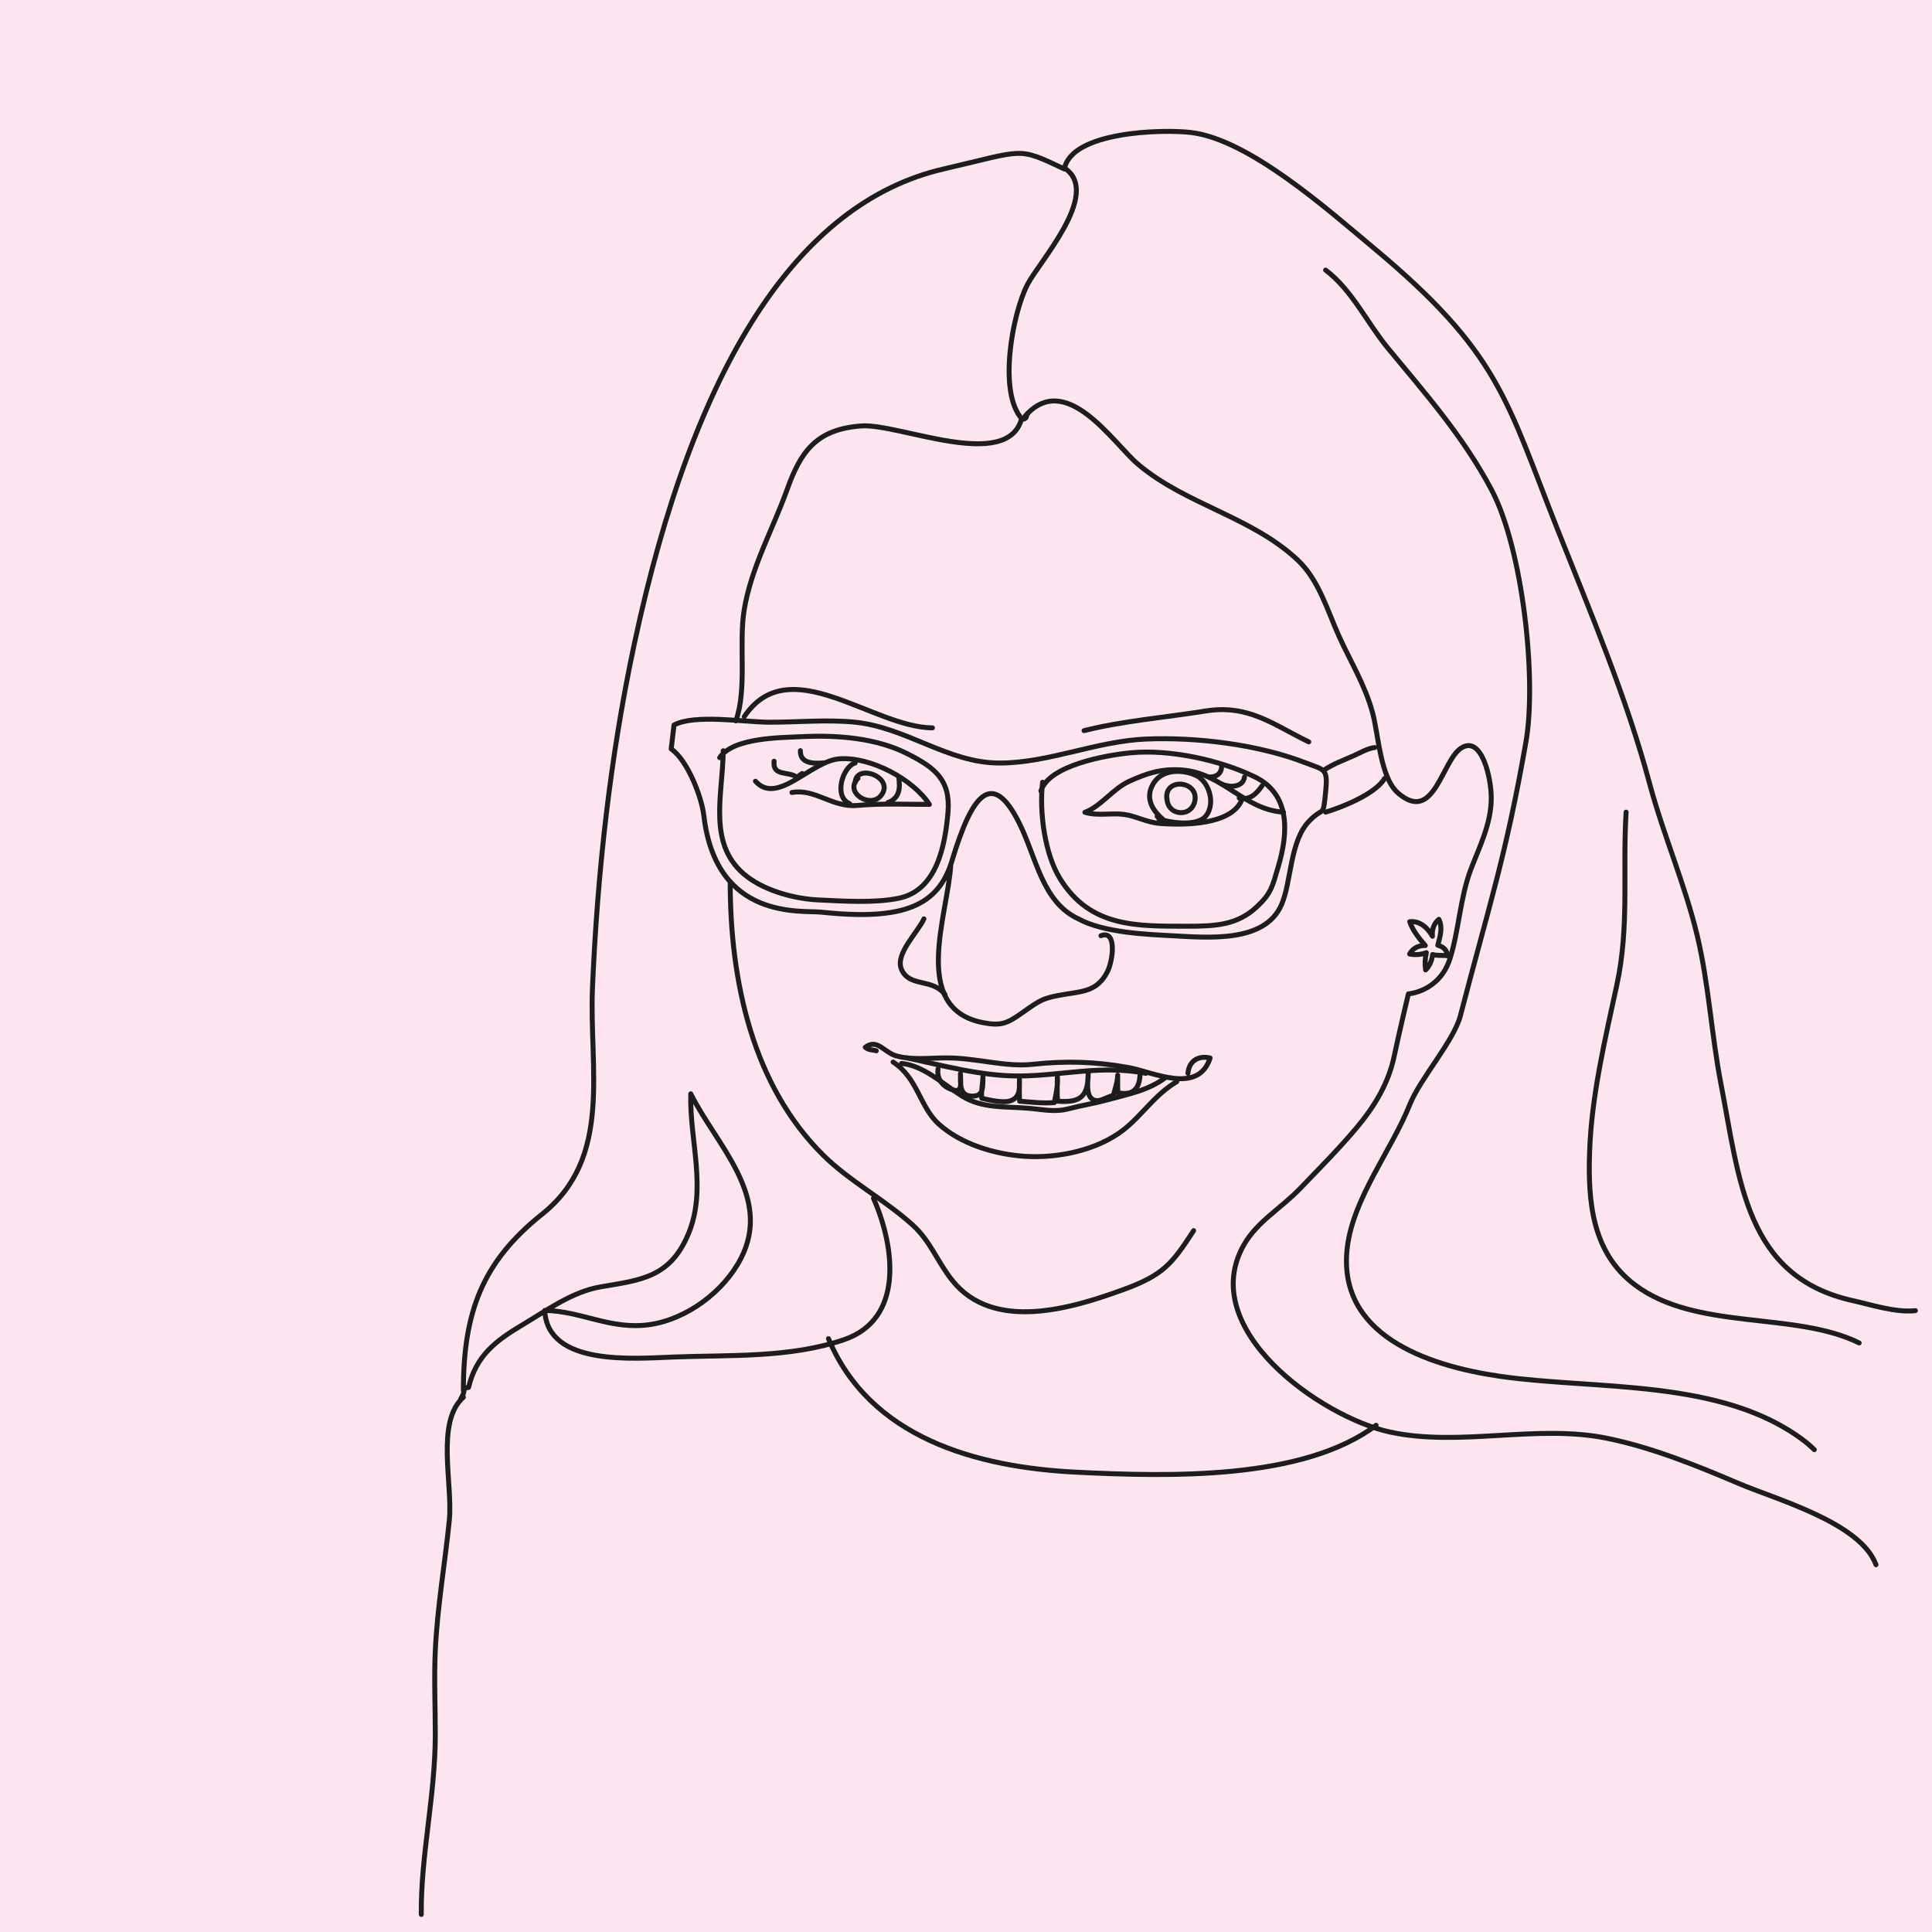 <?xml version="1.0" encoding="UTF-8"?><svg id="Ebene_1" xmlns="http://www.w3.org/2000/svg" xmlns:xlink="http://www.w3.org/1999/xlink" viewBox="0 0 390 390"><defs><style>.cls-1,.cls-2{fill:none;}.cls-2{stroke:#1d1d1b;stroke-linecap:round;stroke-linejoin:round;}.cls-3{clip-path:url(#clippath);}.cls-4{fill:#fce5f0;}</style><clipPath id="clippath"><rect class="cls-1" width="388.35" height="388.35"/></clipPath></defs><rect class="cls-4" width="390" height="390"/><g class="cls-3"><path class="cls-2" d="m136.06,146.36c4.13-2.26,14.3-.57,19.33-.57,5.57,0,11.44-.55,16.98-.03,10.58,1,18.92,8.3,29.48,8.27,9.9-.03,19.41-4.41,29.45-4.84,10.4-.44,22.9,1.14,32.31,4.82,3.8,1.49,4.49.98,3.97,6.03-.54,5.2-.29,2.62-3.26,5.66-4.02,4.12-3.59,12.34-5.67,17.01-3.41,7.67-14.79,6.57-22.25,6.17-4.54-.25-13.61-.57-18.71-3.4-7.32-3.37-8.51-12.44-11.92-19.29-5.56-11.17-9.62-5.65-13.59,7.54-2.74,9.1-9.71,12.18-26.36,10.4-3.97-.42-21.26,1.77-23.74-19.49-.44-3.8-3.3-11.19-6.59-13.46l.57-4.82Z"/><path class="cls-2" d="m218.83,147.49c7.73-1.96,16.59-2.68,24.41-3.95,8.79-1.43,13.73,2.72,20.95,6.22"/><path class="cls-2" d="m188.22,146.93c-12.16-.1-28.93-15.77-37.98-2.27"/><path class="cls-2" d="m259.09,163.94c-7.92-.46-12.33-7.89-20.41-8.5-4.32-.33-7.15.66-10.76,2.29-3.2,1.44-5.83,5.17-8.92,6.24,2.6.79,5.28.09,7.89.43,2.42.32,4.57,1.62,7.25,1.82,4.98.38,14.18.31,16.44-4.54"/><path class="cls-2" d="m152.5,157.7c4.43,4.98,11.23-4.14,17.01-4.53,6.34-.42,14.88,4.21,18.1,9.21-4.84,0-9.51-.24-14.57.21-5.05.44-8.54-3.47-13.17-2.61"/><path class="cls-2" d="m176.88,212.12c-.8-.26-1.46-.07-2.21-.71,2.41-1.83,3.77,1,6.18,1.71,3.16.92,6.9.43,10.2.43,6.19,0,11.75,1.9,17.45,1.29,6.61-.71,12.56-.56,19.27.65,5.01.9,14.09,5.56,16.51-1.92-2.45-.57-4.27.66-4.48,3.09"/><path class="cls-2" d="m191.91,174.71c-.57,9.92-8.22,28.91,6.55,31.73,3.64.7,4.86.17,8.03-2.09,3.58-2.55,4.19-2.96,8.82-3.69,3.69-.58,6.3-.79,8.21-4.46,1.14-2.19,2.01-8.57-1.27-7.32"/><path class="cls-2" d="m206.93,84c8.28-9.4,17.78,5.47,22.79,9.71,9.64,8.16,22.85,10.56,32.19,19.3,4.29,4.01,5.99,10.09,8.36,15.36,2.29,5.09,5.32,9.94,6.82,15.58,1.21,4.55,1.54,13.03,5.13,16.14,7.31,6.32,8.78-6.54,12.75-9.09,4.11-2.64,6.06,6,6.06,10.07,0,5.2-2.37,9.84-4.1,14.37-2.21,5.79-2.44,12.49-4.25,18.12-2.14,6.65-8.38,7.07-8.38,7.07,0,0-2.04,8.61-2.84,12.47-1.13,5.48-3.92,10.17-7.65,14.6-3.8,4.5-7.4,8.08-11.34,12.19-3.85,4.02-8.66,6.66-11.34,11.34-9.76,17.03,15.54,34.82,29.42,37.84,14.1,3.07,29.58-1.62,43.77,1.25,9.07,1.84,18.09,5.49,26.66,9.14,7.63,3.25,24.61,7.92,27.71,16.4"/><path class="cls-2" d="m206.22,84.56c-2.97,10.7-24.74.9-32.3,1.42-9.28.64-12.34,5.34-15.05,12.89-2.86,7.98-7.26,15.71-8.66,24.32-1.1,6.8.64,15.91-1.67,22.32"/><path class="cls-2" d="m180.28,214.39c4.96,3.17,5.39,9.06,9.2,12.5,4.48,4.05,11.3,6.14,17.45,6.53,6.9.43,14.71-1.33,19.85-5.34,3.84-3,6.3-7.1,10.76-9.72"/><path class="cls-2" d="m93.54,280.72c0-15.93,3.88-26.04,15.9-35.63,14.31-11.42,9.46-29.32,10.16-45.71.99-23.32,3.6-46.68,8.42-69.29,12-56.29,32.98-89.18,62.46-95.98,16.62-3.84,14.74-4.53,24.38,0,1.39-7.56,19.67-8.05,25.51-7.37,11.78,1.37,27.85,15.75,36.85,23.25,25.51,21.26,26.82,30.67,37.15,56.78,6.75,17.05,13.92,33.84,18.66,51.53,2.77,10.33,7.15,20.32,9.61,30.7,2.31,9.74,2.85,19.98,4.76,29.82,3.76,19.41,4.94,38.9,26.56,43.72,3.77.84,8.78,2.48,12.68,2.03"/><path class="cls-2" d="m147.4,178.11c0,19.92,4.51,41,18.85,55.15,5.27,5.2,12.47,9,18.03,14.07,3.55,3.23,4.91,7.32,7.93,11.12,8.32,10.48,24.14,5.67,34.51,1.89,8.03-2.93,9.81-5.08,14.23-11.92"/><path class="cls-2" d="m190.77,200.79c-2.55-3.4-7.17-1.41-8.79-5.1-1.35-3.09,3.24-7.41,4.53-10.21"/><path class="cls-2" d="m231.31,216.66c-9.26-1.74-16.72.48-25.54.54-7.43.05-15.27-2.04-22.65-3.65"/><path class="cls-2" d="m215.15,34.11c7.04,5.18-5.43,18.77-7.78,23.39-3.04,5.99-5.95,21.82-1.02,27.13,1.13-.06.65-.68,1.15-1.2"/><path class="cls-2" d="m267.59,54.52c5.34,4.02,8.34,10.62,12.54,15.71,7.65,9.26,15.27,17.92,20.95,28.63,6.29,11.86,9.18,38.18,6.95,50.91-4.06,23.2-7.36,32.67-13.23,55.27-1.32,5.07-8.12,12.69-10.2,17.9-3.71,9.27-11.35,18.76-12.61,28.71-2.25,17.75,15.94,24.02,30.78,26.17,19.4,2.8,44.68.39,61.32,12.95.76.57,1.57,1.28,2.15,1.86"/><path class="cls-2" d="m328.25,163.94c-.73,11.91.7,23.01-1.87,34.88-2.38,11.01-5.11,22.38-5.5,33.72-.34,9.95.47,20.26,9.1,26.79,12.39,9.37,32.26,5.32,45.32,11.76"/><path class="cls-2" d="m176.32,241.89c4.35,9.8,6.2,24.41-5.94,28.54-10.98,3.73-22.95,3.06-34.4,3.5-7.98.3-25.48,1.89-26.02-9.4,7.37.1,13.34,3.99,21.18,2.86,7.47-1.07,14.99-6.65,18.44-13.39,6.41-12.51-5.07-22.95-10.14-33.2-.28,9.38,3.37,19.18-.53,28.39-3.68,8.69-9.52,9.19-17.63,10.57-5.78.98-10.95,4.78-15.87,7.71-5.34,3.18-9.32,6.22-10.82,12.59-.31.07-.63.13-.94.19.11.97-.28,1.42-.66,2.18"/><path class="cls-2" d="m181.98,214.67c4.47.41,8.4,4.18,12.13,6.53,4.2,2.65,8.88,2.11,13.66,2.53,2.89.25,5.14.82,7.95.09,2.45-.65,5.06-1.05,7.43-1.7,4.2-1.16,8.63-1.94,12.12-4.6"/><path class="cls-2" d="m172.63,154.01c-2.58.79-4.39,6.85-1.13,8.22"/><path class="cls-2" d="m181.42,156.85c.31,2.24.21,4.13-2.03,5.11-.22-.01-.11-.02.33-.01"/><path class="cls-2" d="m234.71,165.35c-2.29-1.94-3.64-4.51-1.77-7.36,1.79-2.74,5.82-2.74,8.57-1.42,2.49,1.2,3.96,5.56,1.92,8.15-1.72,2.18-7.2,1.39-9.5.58.02-.4-.21-.33-.35-.51"/><path class="cls-2" d="m172.63,157.98c.16-3.98,7.95-1.11,5.31,2.49-2.15,2.93-7.63-.5-4.75-3.34"/><path class="cls-2" d="m235.56,161.39c-.67-4.39,6.1-3.87,5.68-.02-.42,3.74-5.62,3.49-5.68-.27"/><path class="cls-2" d="m189.35,215.81c-.25,1.91.83,3.38,2.54,4.05,2.56,1.01,1.99-1.05,1.99-3.12.02,2.07-.26,4.4,2.21,4.52,2.48.12,2.31-1.71,2.33-3.94-.04,1.47-.38,2.88-.24,4.39,1.58.34,4.7,1.15,6.21.33,1.58-.86,1.39-2.41,1.4-4.16,0,1.46-.08,2.96.04,4.41,2.31.18,4.69.48,7,.28.29-1.55.79-3.67.61-5.24,0,1.64-.09,3.34.04,4.96,5.03.42,6.19-1.29,6.19-5.88,0,1.43-.51,4.23.62,5.3,1.31,1.24,3.03-.34,4.44-.56.36-1.36.85-2.7.89-4.12,0,1.18-.03,2.39.04,3.55,3.49.74,4.48-1.27,4.49-4.21"/><path class="cls-2" d="m167.24,270.23c8.38,20.05,29.92,25.96,50,26.95,18.99.94,45.84,1.59,60.55-9.47"/><path class="cls-2" d="m93.54,282.05c-5.62,4.98-2.11,17.52-2.84,24.84-.85,8.55-2.4,17.24-2.83,26.31-.26,5.61,0,11.3,0,16.91,0,12.45-2.95,24.43-2.83,36.35"/><path class="cls-2" d="m166.18,154.01c-2,.16-4.71.11-4.61-2.48"/><path class="cls-2" d="m246.61,154.72c-.05,1.42-1.05,2.17-2.48,2.13"/><path class="cls-2" d="m250.16,161.1c2.19.45,3.43-.81,4.61-2.48"/><path class="cls-2" d="m287.36,190.87c-1.22.04-2.26.69-2.81,1.71,1.13.22,2.33.13,3.38-.27-.27,1.11-.33,2.34-.15,3.48.76-.72,1.31-1.93,1.41-3.11.93.29,2.12.1,3.08.26-.25-1.12-.8-1.8-2.03-2.13.42-1.7,1.06-3.49.22-5.23-1,.78-1.45,2.06-1.3,3.41-1-1.78-2.63-3.16-4.59-2.93.6,1.75,1.87,3.35,3.14,4.81"/><path class="cls-2" d="m251.22,156.85c-.28,2.05-2.87,2.2-4.61,1.42"/><path class="cls-2" d="m156.26,153.66c-.35,3.18,3,1.92,4.61,3.26.34-.29.69-.53,1.05-.78"/><path class="cls-2" d="m145.28,152.95c2.72-4.07,12.1-4.03,16.65-4.25,7.21-.35,15.02.29,21.25,3.46,5.49,2.79,8.76,5.23,8.18,11.88-.58,6.57-2.21,15.7-9.93,17.28-4.9,1.01-11.21.58-16.31.34-4.62-.22-10.39-1.76-14.19-4.61-8.37-6.27-5-16.53-4.94-25.5"/><path class="cls-2" d="m210.12,159.68c1.59-5.23,13.3-7.25,18.05-7.71,7.95-.79,18.22,1.49,25.16,4.87,7.24,3.53,6.73,11.36,4.67,18.21-1.16,3.88-1.33,5.24-4.31,8.02-3.88,3.62-8.17,3.9-13.82,3.9-10.41,0-19.76.28-25.87-9.57-3.14-5.05-4.23-13.6-3.54-19.49"/><path class="cls-2" d="m267.31,155.43c1.85-1.25,4.01-2.01,6.04-2.92,1.28-.58,2.75-1.45,4.17-1.61"/><path class="cls-2" d="m267.59,163.94c3.41-1.01,10.08-3.69,11.91-6.8"/></g></svg>